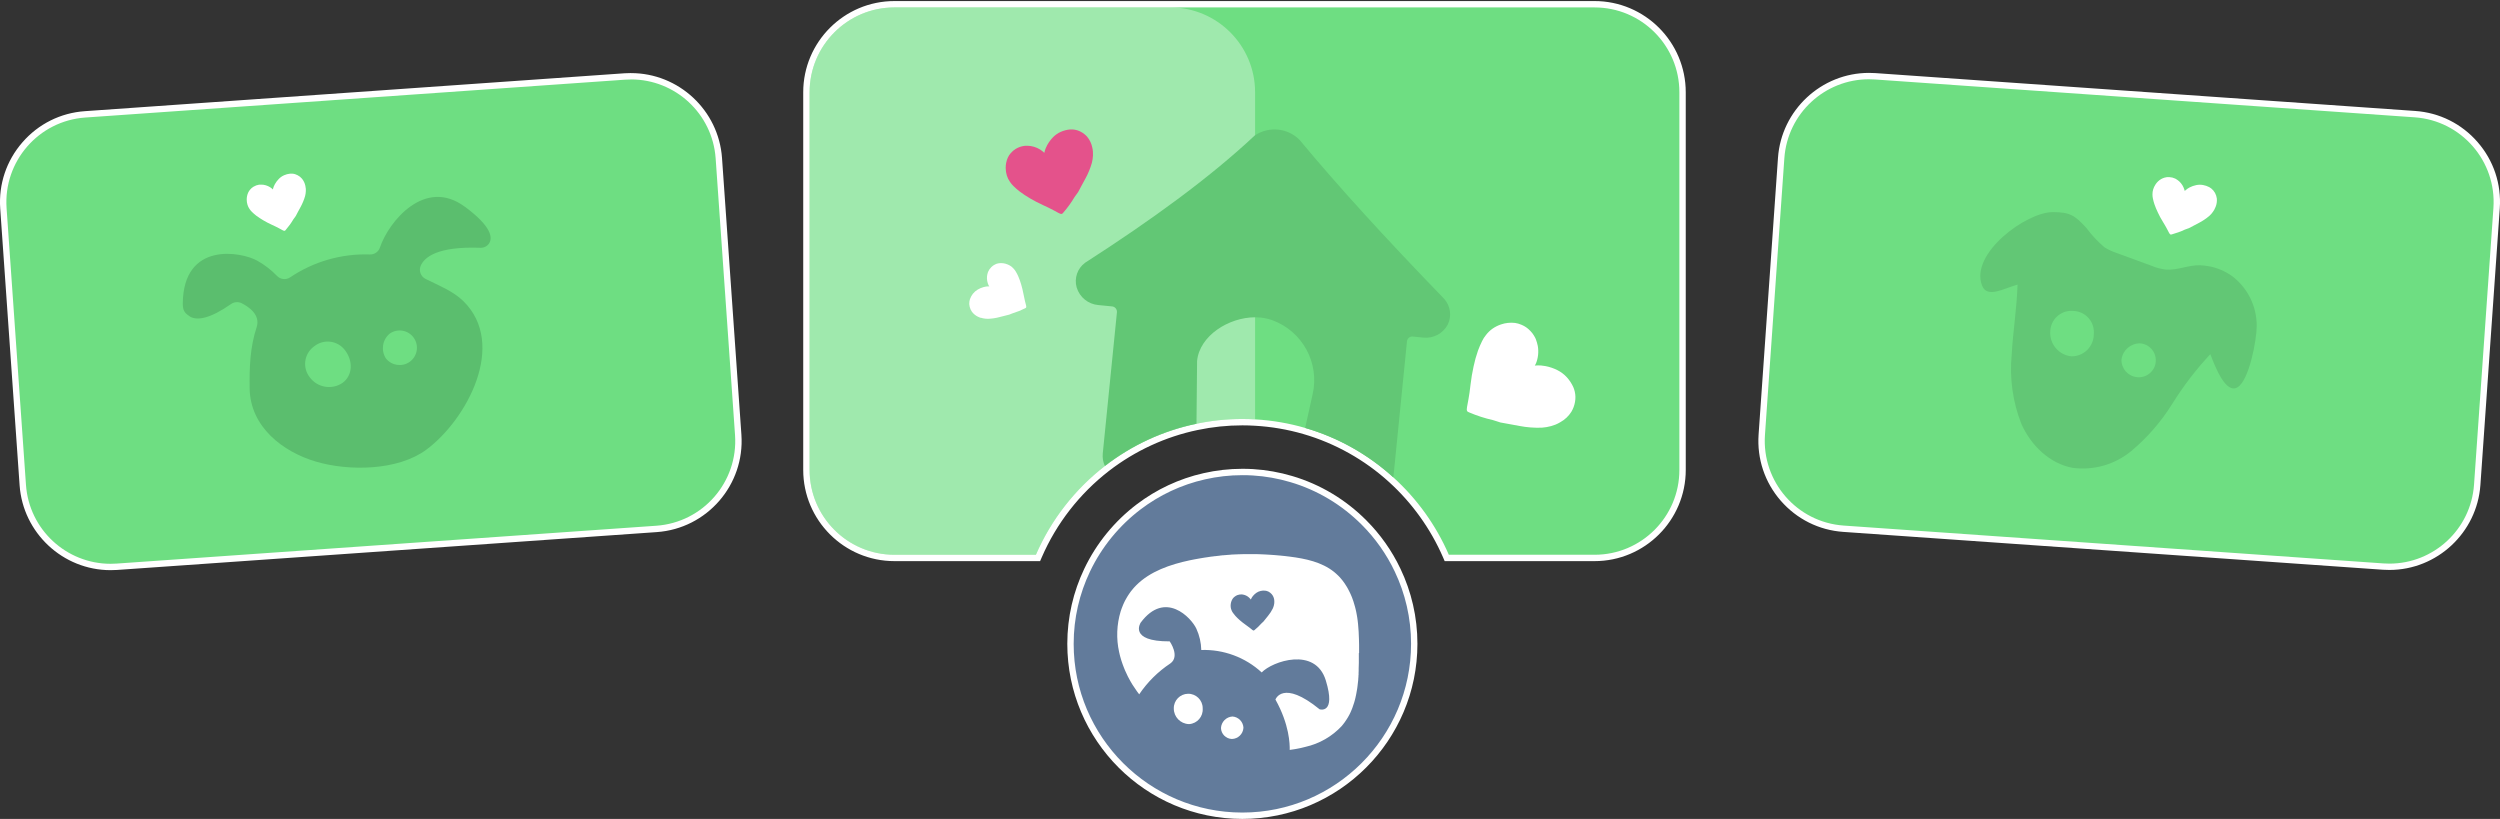 <?xml version="1.0" encoding="UTF-8"?>
<svg id="uuid-9b36dda5-7307-402d-9696-90c4b1b5685b" width="589.22" height="193.01" version="1.1" viewBox="0 0 589.22 193.01" xmlns="http://www.w3.org/2000/svg">
 <rect x="0" y="0" width="589.22" height="193.01" fill="#333333" stroke="none"/>
 <path d="M340.98,131.5l-.2-.45c-2.95-6.79-7.4-13-12.89-17.97-5.86-5.33-12.95-9.31-20.5-11.5-3.76-1.1-7.67-1.77-11.63-1.99-.98-.06-1.97-.09-2.96-.09-3.62,0-7.2.37-10.66,1.1-7.68,1.59-15.04,4.99-21.29,9.82-7,5.43-12.54,12.56-16.03,20.62l-.2.45h-33.83c-11.44,0-20.75-9.31-20.75-20.75V21.75c0-11.44,9.31-20.75,20.75-20.75h165c11.44,0,20.75,9.31,20.75,20.75v89c0,11.44-9.31,20.75-20.75,20.75h-34.83Z" fill="#6ede82"/>
 <path d="M375.81,1.75c11.05,0,20,8.96,20,20v89c0,11.05-8.95,20-20,20h-34.34c-3.03-6.98-7.51-13.19-13.07-18.23-5.88-5.35-12.96-9.39-20.79-11.66-3.77-1.1-7.73-1.79-11.8-2.02-.99-.06-1.99-.09-3-.09-3.7,0-7.32.38-10.81,1.12-8.01,1.66-15.35,5.13-21.59,9.96-7.04,5.46-12.68,12.64-16.26,20.92h-33.34c-11.04,0-20-8.95-20-20V21.75c0-11.04,8.96-20,20-20h165M375.81.25h-165c-11.86,0-21.5,9.64-21.5,21.5v89c0,11.86,9.64,21.5,21.5,21.5h34.33l.39-.9c3.44-7.95,8.9-14.98,15.8-20.33,6.15-4.76,13.4-8.11,20.98-9.68,3.41-.72,6.94-1.09,10.51-1.09.98,0,1.95.03,2.91.09,3.91.22,7.76.88,11.47,1.96,7.44,2.16,14.43,6.07,20.2,11.33,5.41,4.9,9.8,11.03,12.7,17.72l.39.9h35.32c11.86,0,21.5-9.64,21.5-21.5V21.75c0-11.86-9.64-21.5-21.5-21.5h0Z" fill="#fff"/>
 <path d="M275.81,1.75h-65c-11.04,0-20,8.96-20,20v89c0,11.05,8.96,20,20,20h33.34c3.58-8.28,9.22-15.46,16.26-20.92,6.24-4.83,13.58-8.3,21.59-9.96,3.49-.74,7.11-1.12,10.81-1.12,1.01,0,2.01.03,3,.09V21.75c0-11.04-8.95-20-20-20Z" fill="#fff" opacity=".34" isolation="isolate"/>
 <path d="m26.06 133.64c-10.84 0-19.93-8.48-20.69-19.31l-4.57-65.22c-0.8-11.42 7.84-21.36 19.26-22.16l127.2-8.92c0.49-0.04 0.99-0.05 1.47-0.05 10.84 0 19.93 8.48 20.69 19.31l4.58 65.22c0.39 5.53-1.4 10.88-5.04 15.07s-8.69 6.7-14.22 7.09l-127.2 8.92c-0.49 0.04-0.99 0.05-1.47 0.05z" fill="#6ede82"/>
 <path d="m148.73 18.72c10.41 0 19.2 8.06 19.94 18.61l4.57 65.22c0.77 11.02-7.54 20.59-18.56 21.36l-127.2 8.92c-0.48 0.03-0.95 0.05-1.42 0.05-10.41 0-19.2-8.06-19.94-18.61l-4.57-65.21c-0.77-11.02 7.54-20.59 18.56-21.36l127.2-8.92c0.48-0.03 0.95-0.05 1.42-0.05m0-1.51c-0.51 0-1.02 0.02-1.53 0.05l-127.19 8.93c-5.73 0.4-10.96 3.01-14.73 7.35-3.77 4.33-5.63 9.88-5.23 15.61l4.57 65.22c0.79 11.22 10.2 20 21.44 20 0.51 0 1.02-0.02 1.53-0.05l127.2-8.92c11.83-0.83 20.78-11.13 19.95-22.96l-4.57-65.22c-0.79-11.22-10.2-20-21.44-20z" fill="#fff"/>
 <path d="m563.15 133.59c-0.49 0-0.98-0.02-1.47-0.05l-127.2-8.92c-11.42-0.8-20.06-10.74-19.25-22.16l4.57-65.22c0.76-10.83 9.85-19.31 20.69-19.31 0.49 0 0.98 0.02 1.47 0.05l127.2 8.92c11.42 0.8 20.06 10.74 19.25 22.16l-4.57 65.22c-0.76 10.83-9.85 19.31-20.69 19.31z" fill="#6ede82"/>
 <path d="m440.49 18.68c0.47 0 0.94 0.02 1.42 0.05l127.2 8.92c11.02 0.77 19.33 10.34 18.56 21.36l-4.57 65.22c-0.74 10.55-9.53 18.61-19.94 18.61-0.47 0-0.94-0.02-1.42-0.05l-127.2-8.92c-11.02-0.77-19.33-10.34-18.56-21.36l4.57-65.22c0.74-10.55 9.53-18.61 19.94-18.61m0-1.5c-11.23 0-20.65 8.79-21.44 20l-4.57 65.22c-0.4 5.73 1.45 11.28 5.22 15.61s9 6.95 14.73 7.35l127.2 8.92c0.51 0.04 1.02 0.05 1.53 0.05 11.23 0 20.65-8.79 21.44-20l4.57-65.22c0.4-5.73-1.45-11.28-5.22-15.61-3.77-4.34-9-6.95-14.73-7.35l-127.2-8.92c-0.51-0.04-1.02-0.05-1.52-0.05z" fill="#fff"/>
 <path id="uuid-a8d43636-cd2e-4c1a-bb0e-5a3d8cb5700e" d="m72.08 44.44c0.01 0.2 0.02 0.39 0 0.59-0.02 0.4-0.07 0.79-0.17 1.18-0.26 0.89-0.61 1.74-1.05 2.55-0.38 0.72-0.79 1.42-1.15 2.15-0.05 0.09-0.52 0.7-0.57 0.79-0.52 0.88-1.12 1.71-1.79 2.48-0.41 0.56-0.51 0.04-3.27-1.2-0.7-0.32-1.38-0.67-2.03-1.06-0.58-0.34-1.14-0.71-1.68-1.11-0.34-0.26-0.66-0.55-0.97-0.85-0.22-0.21-0.42-0.45-0.59-0.71-0.21-0.3-0.37-0.63-0.48-0.99-0.12-0.38-0.18-0.78-0.18-1.18-0.01-0.59 0.11-1.18 0.36-1.72 0.12-0.24 0.26-0.47 0.44-0.67 0.22-0.27 0.49-0.5 0.79-0.68 0.21-0.12 0.42-0.22 0.64-0.31 0.2-0.07 0.41-0.13 0.62-0.16l0.2-0.02c0.15-0.01 0.31-0.02 0.46 0 0.15 0 0.29 0.01 0.44 0.03 0.74 0.11 1.43 0.42 2.01 0.9l0.02 0.03 0.09 0.08s0.05 0.07 0.09 0.1c0.06-0.25 0.13-0.5 0.23-0.74 0.07-0.18 0.16-0.35 0.25-0.52 0.25-0.45 0.56-0.86 0.92-1.23s0.78-0.66 1.25-0.87c0.44-0.2 0.92-0.32 1.4-0.37 0.18-0.01 0.37-0.01 0.55 0 0.44 0.03 0.86 0.16 1.24 0.37 0.39 0.2 0.74 0.48 1.02 0.81 0.4 0.49 0.67 1.06 0.8 1.68 0.05 0.22 0.09 0.45 0.1 0.67" fill="#fff"/>
 <path id="uuid-6b5a56ce-7973-42f5-8352-7066ddf76a7e" d="m109.53 48.71c-9.37-6.95-17.91 3.48-19.99 9.64-0.34 1.02-1.33 1.68-2.4 1.62-6.66-0.22-13.23 1.67-18.76 5.4-0.98 0.65-2.28 0.51-3.09-0.34-1.36-1.41-2.93-2.62-4.64-3.58-3.83-2.14-17.44-4.6-17.57 10.08v0.2c0 0.14 0.03 0.38 0.05 0.66 0.07 0.69 0.42 1.32 0.98 1.73l0.54 0.4c0.13 0.09 0.26 0.18 0.41 0.24 1.58 0.7 4.39 0.4 9.41-3.11 0.74-0.51 1.69-0.58 2.5-0.18 1.77 0.9 4.47 2.79 3.51 5.68-1.56 4.73-1.7 9.45-1.64 14.38 0.12 9.1 7.86 14.97 15.6 17.26 7.8 2.31 19.35 2.16 26.05-2.81 9.53-7.07 19.09-24.81 8.73-35-2.45-2.41-5.88-3.71-8.91-5.24-1.15-0.57-1.65-1.93-1.15-3.11 0.9-2.06 4.01-4.59 14.04-4.23 0.82 0.04 1.61-0.34 2.07-1.02 0.84-1.28 0.75-3.88-5.74-8.69m-36.53 40.22c-1.73-2.21-1.35-5.4 0.86-7.14l0.24-0.18c2.21-1.73 5.4-1.35 7.14 0.86l0.18 0.24c1.78 2.42 1.75 5.75-0.67 7.54-2.52 1.73-5.96 1.14-7.76-1.33m23.52-3.58c-1.79 1.22-4.21 0.85-5.56-0.85-1.21-1.89-0.83-4.38 0.88-5.82 1.83-1.31 4.38-0.88 5.68 0.95 1.31 1.83 0.88 4.38-0.95 5.68l-0.05 0.04" fill="#5bbe6e"/>
 <path d="m531.88 76.9c0.05-4.65-2.11-9.05-5.83-11.85-1.61-1.14-3.45-1.93-5.39-2.29-0.7-0.13-1.4-0.21-2.11-0.24-2.77-0.1-5.33 1.23-8.06 1.02-1.19-0.14-2.35-0.45-3.45-0.92l-8.02-2.94c-1.06-0.34-2.07-0.81-3.02-1.39-1.59-1.35-3.02-2.88-4.26-4.56-2.72-2.98-3.86-3.72-7.89-3.74-6.24-0.04-19.62 9.75-16.71 17.3 1.2 3.11 5.16 0.67 8.37-0.21-0.16 5.53-1.08 11.01-1.38 16.54-0.53 5.53 0.25 11.11 2.28 16.28 2.24 5.05 6.67 9.39 12.12 10.37 4.95 0.65 9.95-0.79 13.79-3.97 3.79-3.17 7.04-6.92 9.65-11.11s5.61-8.11 8.98-11.72c1.14 3.02 3.65 9.48 6.41 7.81s4.5-11.15 4.52-14.37m-43.65 7.07c-2.99-0.28-5.2-2.89-5.01-5.88 0.09-2.76 2.39-4.92 5.14-4.84 0.1 0 0.2 0 0.3 0.02 2.76 0.09 4.92 2.39 4.84 5.14 0 0.1 0 0.2-0.02 0.3 0.03 2.87-2.26 5.22-5.13 5.26h-0.13m15.45 4.91c-2.12-0.2-3.72-2.01-3.66-4.14 0.27-2.18 2.13-3.82 4.33-3.83 2.21 0.13 3.88 2.03 3.75 4.24s-2.03 3.88-4.24 3.75c-0.06 0-0.11 0-0.17-0.01" fill="#62c775"/>
 <path d="m521.86 49.46c-0.11 0.18-0.22 0.35-0.34 0.52-0.24 0.35-0.53 0.66-0.85 0.94-0.75 0.63-1.57 1.18-2.44 1.63-0.76 0.41-1.54 0.79-2.3 1.21-0.1 0.05-0.87 0.3-0.97 0.35-0.98 0.46-2.01 0.83-3.05 1.12-0.69 0.25-0.47-0.27-2.17-3-0.43-0.69-0.82-1.41-1.16-2.15-0.31-0.64-0.59-1.3-0.82-1.98-0.14-0.43-0.26-0.87-0.35-1.32-0.07-0.32-0.1-0.64-0.1-0.97 0-0.39 0.05-0.78 0.16-1.16 0.12-0.41 0.31-0.79 0.54-1.15 0.34-0.54 0.8-0.98 1.35-1.3 0.25-0.14 0.52-0.25 0.79-0.33 0.36-0.11 0.73-0.15 1.1-0.13 0.25 0.02 0.5 0.05 0.75 0.11 0.22 0.06 0.43 0.14 0.64 0.23l0.18 0.09c0.14 0.08 0.28 0.17 0.41 0.27 0.13 0.09 0.26 0.18 0.37 0.29 0.59 0.54 1.01 1.22 1.23 1.99l0.02 0.03 0.03 0.12s0.02 0.09 0.02 0.14c0.2-0.19 0.41-0.36 0.64-0.52 0.17-0.11 0.35-0.22 0.53-0.32 0.49-0.25 1.01-0.43 1.54-0.54 0.54-0.11 1.09-0.12 1.63-0.02 0.51 0.09 1 0.26 1.46 0.5 0.17 0.09 0.33 0.2 0.48 0.32 0.36 0.29 0.66 0.65 0.88 1.06s0.36 0.85 0.42 1.31c0.06 0.67-0.04 1.34-0.29 1.96-0.09 0.23-0.19 0.45-0.31 0.66" fill="#fff"/>
 <path d="m341.22 76.51c-1.12 2.1-3.41 3.31-5.78 3.06l-2.47-0.25c-0.68-0.06-1.29 0.43-1.36 1.11l-3.21 32.09c-5.88-5.35-12.96-9.39-20.79-11.66l1.75-7.89c1.71-7.4-2.37-14.91-9.51-17.51-0.9-0.31-1.83-0.52-2.78-0.62-0.42-0.04-0.84-0.06-1.26-0.06-6.15 0-13.09 4.3-13.67 10.29l-0.14 14.8c-8.01 1.66-15.35 5.13-21.59 9.96-0.42-0.89-0.6-1.91-0.5-2.96l3.34-33.29c0.05-0.68-0.44-1.28-1.11-1.36l-3.26-0.32c-2.4-0.2-4.43-1.85-5.12-4.15-0.62-2.17 0.17-4.49 1.99-5.83 15.59-10.02 29.33-20.01 39.97-29.98l0.09-0.06c3.29-2.17 7.68-1.73 10.47 1.07 8.81 10.63 20.17 23.11 34.06 37.44 1.52 1.66 1.87 4.09 0.88 6.12z" fill="#62c775"/>
 <path d="M333.32,151.75c0,22.34-18.17,40.51-40.51,40.51s-40.51-18.17-40.51-40.51c0-6.21,1.41-12.1,3.92-17.36,2.81-5.91,7.02-11.04,12.19-14.96,4.5-3.41,9.74-5.9,15.43-7.18,2.89-.66,5.89-1.01,8.97-1.01.84,0,1.66.02,2.48.07,3.12.19,6.15.74,9.04,1.6,6.56,1.93,12.42,5.5,17.13,10.22,3.25,3.25,5.95,7.05,7.94,11.25,2.51,5.26,3.92,11.15,3.92,17.36Z" fill="#627b9b" stroke="#fff" stroke-miterlimit="10" stroke-width="1.5"/>
 <path id="uuid-06055eb0-5398-46b4-a0f7-34a985564dea" d="m283.46 166.98c0.14 1.89-1.28 3.54-3.17 3.68h-0.09c-1.99-0.07-3.56-1.7-3.55-3.69-0.03-1.88 1.47-3.43 3.35-3.46s3.43 1.47 3.46 3.35v0.11" fill="#fff"/>
 <path id="uuid-41b65d62-36de-4fb0-916a-3c296a3f2e1c" d="m293.06 171.58c-0.1 1.43-1.28 2.55-2.71 2.59-1.41-0.05-2.54-1.18-2.58-2.59 0.09-1.46 1.25-2.62 2.71-2.71 1.43 0.1 2.55 1.28 2.59 2.71" fill="#fff"/>
 <path d="m320.32 153.91v-0.97-0.97c0-0.43-0.01-0.87-0.03-1.3-0.03-1.19-0.09-2.38-0.21-3.56-0.02-0.21-0.05-0.43-0.07-0.64-0.01-0.11-0.03-0.21-0.04-0.32-0.03-0.21-0.06-0.43-0.09-0.64s-0.07-0.42-0.11-0.64-0.08-0.42-0.12-0.63-0.09-0.42-0.14-0.63-0.1-0.42-0.16-0.63c-0.11-0.42-0.23-0.84-0.37-1.25-0.1-0.31-0.21-0.62-0.33-0.92-0.08-0.2-0.16-0.4-0.25-0.6l-0.15-0.33c-0.06-0.14-0.13-0.28-0.2-0.41-0.1-0.21-0.21-0.41-0.31-0.61-0.07-0.13-0.15-0.27-0.22-0.4-0.04-0.07-0.08-0.13-0.12-0.2-0.12-0.21-0.26-0.41-0.39-0.61l-0.18-0.27c-0.12-0.18-0.25-0.35-0.38-0.52s-0.27-0.34-0.41-0.5-0.28-0.32-0.43-0.48c-0.07-0.08-0.15-0.16-0.23-0.23-0.15-0.15-0.31-0.3-0.47-0.44s-0.32-0.28-0.49-0.42c-2.91-2.33-6.74-3.13-10.44-3.6-0.39-0.05-0.77-0.09-1.16-0.14-0.39-0.04-0.78-0.08-1.17-0.12h-0.05c-0.37-0.04-0.74-0.07-1.11-0.1-0.39-0.03-0.78-0.06-1.17-0.08s-0.78-0.05-1.17-0.07c-0.24-0.01-0.47-0.02-0.71-0.03-0.15 0-0.31-0.01-0.46-0.02l-0.58-0.02c-0.2 0-0.39 0-0.59-0.01h-0.58-1.23-0.77l-0.69 0.02c-0.23 0-0.47 0.01-0.7 0.02-0.23 0-0.47 0.02-0.7 0.03h-0.08l-0.57 0.03h-0.14c-0.2 0.03-0.41 0.04-0.61 0.06l-0.47 0.03-0.21 0.02h-0.02l-0.22 0.02h-0.11l-0.24 0.03h-0.21l-0.5 0.06h-0.02l-0.18 0.02-0.08 0.02-0.53 0.06c-0.2 0.02-0.4 0.05-0.61 0.07h-0.11l-0.09 0.02-0.57 0.07h-0.06c-0.22 0.04-0.43 0.07-0.65 0.1s-0.45 0.07-0.68 0.1h-0.03c-0.23 0.04-0.45 0.07-0.68 0.11-0.29 0.05-0.59 0.1-0.88 0.15l-0.44 0.08-0.28 0.05c-0.13 0.02-0.25 0.05-0.38 0.07l-0.55 0.11c-0.18 0.04-0.37 0.08-0.55 0.11-4.61 0.98-9.33 2.6-12.62 5.91-0.11 0.11-0.22 0.22-0.32 0.34l-0.16 0.17-0.16 0.18c-0.2 0.23-0.4 0.47-0.59 0.72-0.06 0.08-0.12 0.16-0.18 0.25-0.08 0.11-0.16 0.22-0.24 0.34-0.1 0.15-0.2 0.3-0.3 0.46-0.07 0.1-0.13 0.21-0.19 0.31l-0.36 0.63c-0.06 0.11-0.11 0.22-0.17 0.32-0.11 0.22-0.21 0.44-0.31 0.66-0.05 0.11-0.1 0.22-0.14 0.34-0.09 0.22-0.18 0.45-0.27 0.68s-0.16 0.46-0.24 0.69c-0.95 3.12-1.08 6.44-0.37 9.63 0.05 0.22 0.1 0.43 0.15 0.64 0.03 0.11 0.05 0.21 0.08 0.32 0.08 0.32 0.17 0.63 0.27 0.94 0.03 0.1 0.06 0.21 0.1 0.31 0.07 0.21 0.14 0.41 0.21 0.61 0.04 0.1 0.07 0.2 0.11 0.3 0.07 0.2 0.15 0.4 0.23 0.6s0.16 0.39 0.24 0.59c0.21 0.49 0.43 0.97 0.67 1.44 0.19 0.38 0.39 0.75 0.6 1.11 0.05 0.09 0.1 0.18 0.16 0.27 0.11 0.18 0.21 0.36 0.32 0.54 0.33 0.53 0.68 1.05 1.05 1.56 0.18 0.24 0.35 0.48 0.54 0.72 1.95-2.89 4.44-5.36 7.34-7.28 2.35-1.67-0.15-5.2-0.15-5.2-9.8 0.04-6.84-4.42-6.84-4.42 5.75-7.72 11.94-1.16 13.13 1.45 0.72 1.57 1.11 3.28 1.15 5 5.26-0.17 10.37 1.73 14.24 5.29 2.5-2.62 12.65-6.15 15.11 1.89s-1.46 6.8-1.46 6.8c-8.73-7.11-10.41-2.3-10.41-2.3 3.29 5.88 3.4 10.55 3.36 11.87 0.12-0.01 0.24-0.03 0.36-0.05l0.12-0.02 0.41-0.06c0.21-0.03 0.41-0.07 0.62-0.1 0.74-0.13 1.48-0.29 2.21-0.49 3.29-0.74 6.28-2.46 8.57-4.94l0.24-0.3 0.09-0.11s0.08-0.1 0.11-0.15l0.05-0.06c0.05-0.07 0.11-0.14 0.16-0.21s0.09-0.12 0.13-0.19c0.04-0.05 0.07-0.1 0.1-0.15 0.06-0.08 0.11-0.17 0.17-0.25l0.04-0.06c0.05-0.08 0.09-0.15 0.14-0.22 0.04-0.06 0.07-0.12 0.11-0.18 0-0.01 0.02-0.03 0.03-0.04 0.02-0.03 0.04-0.07 0.06-0.1 0.05-0.08 0.1-0.17 0.14-0.25 0.03-0.06 0.07-0.12 0.1-0.18s0.07-0.12 0.1-0.18l0.1-0.2s0.05-0.09 0.07-0.14 0.06-0.11 0.08-0.17 0.06-0.13 0.09-0.2c0.07-0.15 0.14-0.31 0.2-0.47l0.09-0.23c0.03-0.08 0.06-0.15 0.09-0.23s0.06-0.15 0.08-0.23c0-0.01 0-0.03 0.01-0.04 0.03-0.08 0.06-0.15 0.08-0.23 0 0 0.02-0.08 0.03-0.11 0.03-0.07 0.05-0.15 0.08-0.22 0-0.03 0.02-0.06 0.03-0.09 0.03-0.08 0.05-0.16 0.08-0.24 0-0.03 0.02-0.06 0.03-0.09 0.04-0.14 0.08-0.29 0.12-0.43 0.02-0.08 0.05-0.17 0.07-0.25 0-0.03 0.02-0.06 0.02-0.09 0.02-0.08 0.04-0.17 0.06-0.25s0.04-0.17 0.06-0.25v-0.07s0.03-0.07 0.03-0.07c0.03-0.13 0.06-0.26 0.08-0.39 0.02-0.1 0.03-0.18 0.05-0.26 0-0.03 0.01-0.07 0.02-0.1 0.02-0.11 0.04-0.23 0.06-0.34s0.04-0.23 0.06-0.34c0-0.03 0.01-0.07 0.02-0.1 0.02-0.15 0.05-0.3 0.07-0.44 0.03-0.18 0.05-0.36 0.07-0.54l0.03-0.27c0.02-0.17 0.04-0.35 0.06-0.52 0-0.09 0.02-0.18 0.03-0.27l0.03-0.27v-0.01c0-0.09 0.02-0.18 0.02-0.26v-0.02-0.1l0.01-0.1 0.03-0.36v-0.24l0.03-0.16v-0.04-0.15-0.02-0.1-0.14l0.02-0.48v-0.61c0.03-0.43 0.04-0.86 0.04-1.3v-0.54-1.76m-19.94-11.71c-0.02 0.14-0.04 0.28-0.07 0.42-0.06 0.28-0.16 0.55-0.28 0.81-0.3 0.6-0.66 1.16-1.08 1.67-0.36 0.46-0.75 0.9-1.1 1.37-0.05 0.06-0.46 0.42-0.51 0.48-0.49 0.55-1.02 1.06-1.6 1.53-0.37 0.34-0.36-0.04-2.16-1.28-0.45-0.32-0.89-0.66-1.3-1.02-0.37-0.32-0.72-0.66-1.05-1.02-0.21-0.23-0.4-0.47-0.58-0.73-0.13-0.18-0.24-0.38-0.32-0.58-0.11-0.24-0.18-0.5-0.21-0.77-0.03-0.29-0.02-0.58 0.03-0.86 0.07-0.42 0.23-0.83 0.48-1.18 0.12-0.16 0.25-0.29 0.41-0.41 0.2-0.16 0.42-0.29 0.65-0.38 0.16-0.06 0.33-0.1 0.5-0.13 0.15-0.02 0.31-0.03 0.46-0.03h0.14c0.11 0.01 0.22 0.03 0.33 0.06 0.11 0.02 0.21 0.05 0.31 0.08 0.51 0.17 0.96 0.49 1.3 0.9l0.02 0.02 0.05 0.07s0.03 0.05 0.05 0.08c0.07-0.17 0.16-0.34 0.26-0.49 0.07-0.12 0.16-0.23 0.24-0.34 0.24-0.29 0.51-0.54 0.81-0.75s0.65-0.37 1.01-0.45c0.34-0.08 0.7-0.11 1.05-0.07 0.13 0.01 0.26 0.04 0.39 0.07 0.3 0.08 0.59 0.23 0.83 0.43 0.25 0.2 0.46 0.43 0.62 0.71 0.22 0.4 0.34 0.84 0.34 1.3 0 0.16 0 0.33-0.01 0.49" fill="#fff"/>
 <path d="M257.59,35.75c.02.29.02.58.01.87-.02.59-.11,1.17-.25,1.73-.37,1.31-.89,2.57-1.55,3.77-.56,1.06-1.16,2.1-1.7,3.16-.07.13-.77,1.03-.84,1.16-.77,1.3-1.65,2.52-2.64,3.66-.6.82-.75.06-4.82-1.77-1.03-.47-2.03-.99-3-1.56-.86-.5-1.69-1.05-2.49-1.65-.5-.39-.98-.8-1.43-1.25-.33-.31-.62-.66-.87-1.05-.31-.45-.55-.94-.71-1.45-.17-.56-.26-1.15-.27-1.74-.02-.88.17-1.75.53-2.54.17-.36.39-.69.65-.98.33-.4.73-.74,1.17-1.01.3-.18.62-.33.96-.46.3-.1.6-.18.91-.23l.29-.04c.23-.02.45-.02.68-.01.22,0,.43.02.65.05,1.09.16,2.11.62,2.95,1.32l.03.04.14.12c.04.05.08.11.13.15.08-.37.2-.74.34-1.1.11-.26.23-.52.37-.77.37-.66.82-1.27,1.35-1.82.53-.54,1.16-.98,1.85-1.28.66-.29,1.35-.47,2.07-.55.27-.02.54-.02.81,0,.64.05,1.27.24,1.83.54.57.3,1.08.7,1.51,1.19.59.72.99,1.57,1.18,2.48.08.33.13.66.16,1" fill="#e4528b"/>
 <path d="M366.66,100.06c-.34.14-.7.26-1.06.36-.73.2-1.47.33-2.22.38-1.75.06-3.5-.07-5.22-.4-1.53-.26-3.02-.58-4.54-.83-.19-.03-1.56-.54-1.76-.56-1.89-.43-3.74-1.02-5.52-1.78-1.25-.41-.37-.89.25-6.6.16-1.44.41-2.87.72-4.29.26-1.25.61-2.48,1.03-3.69.28-.77.6-1.51.96-2.24.25-.53.57-1.02.94-1.47.42-.55.93-1.04,1.49-1.45.62-.43,1.3-.78,2.02-1.02,1.07-.37,2.2-.49,3.32-.36.5.07.99.21,1.46.41.62.25,1.19.59,1.69,1.03.34.3.65.63.93.98.24.32.46.67.65,1.03l.16.34c.11.27.21.55.28.83.08.27.15.54.2.81.24,1.39.09,2.83-.44,4.14l-.04.05-.1.22c-.05.07-.09.14-.13.21.49-.05.98-.05,1.47-.02.36.03.73.08,1.08.15.96.19,1.89.5,2.76.94.87.43,1.65,1.03,2.3,1.75.61.69,1.12,1.47,1.49,2.31.13.32.24.65.32.99.19.81.21,1.64.06,2.46-.14.82-.43,1.6-.86,2.32-.64,1.01-1.52,1.84-2.56,2.42-.37.23-.76.42-1.16.59v-.02Z" fill="#fff"/>
 <path id="uuid-c5dae521-5ad9-4167-9661-d2b20bc3ee9e" d="M231.12,74.87c.18.06.37.11.56.15.38.08.78.12,1.17.12.91-.03,1.82-.16,2.7-.4.78-.19,1.55-.41,2.33-.59.1-.02.79-.34.89-.35.97-.29,1.91-.67,2.81-1.13.63-.26.16-.48-.37-3.42-.14-.74-.32-1.48-.53-2.2-.18-.64-.41-1.27-.67-1.88-.17-.39-.36-.77-.58-1.13-.15-.27-.33-.51-.54-.73-.24-.27-.52-.51-.83-.7-.34-.2-.71-.36-1.09-.46-.57-.15-1.16-.18-1.74-.07-.26.05-.51.14-.74.27-.31.15-.6.35-.84.6-.17.17-.32.35-.46.55-.11.18-.21.36-.3.56l-.07.19c-.05.14-.09.29-.12.44-.03.14-.06.28-.07.43-.07.73.06,1.47.38,2.14l.02.02.06.11s.05.07.08.11c-.26,0-.51,0-.77.04-.19.03-.38.06-.56.12-.49.13-.96.33-1.4.59-.44.26-.82.59-1.14.99-.29.38-.53.8-.69,1.26-.06.17-.1.35-.13.53-.07.43-.05.86.06,1.28.1.42.28.82.53,1.17.37.5.86.9,1.42,1.17.2.11.41.19.63.27" fill="#fff"/>
</svg>
